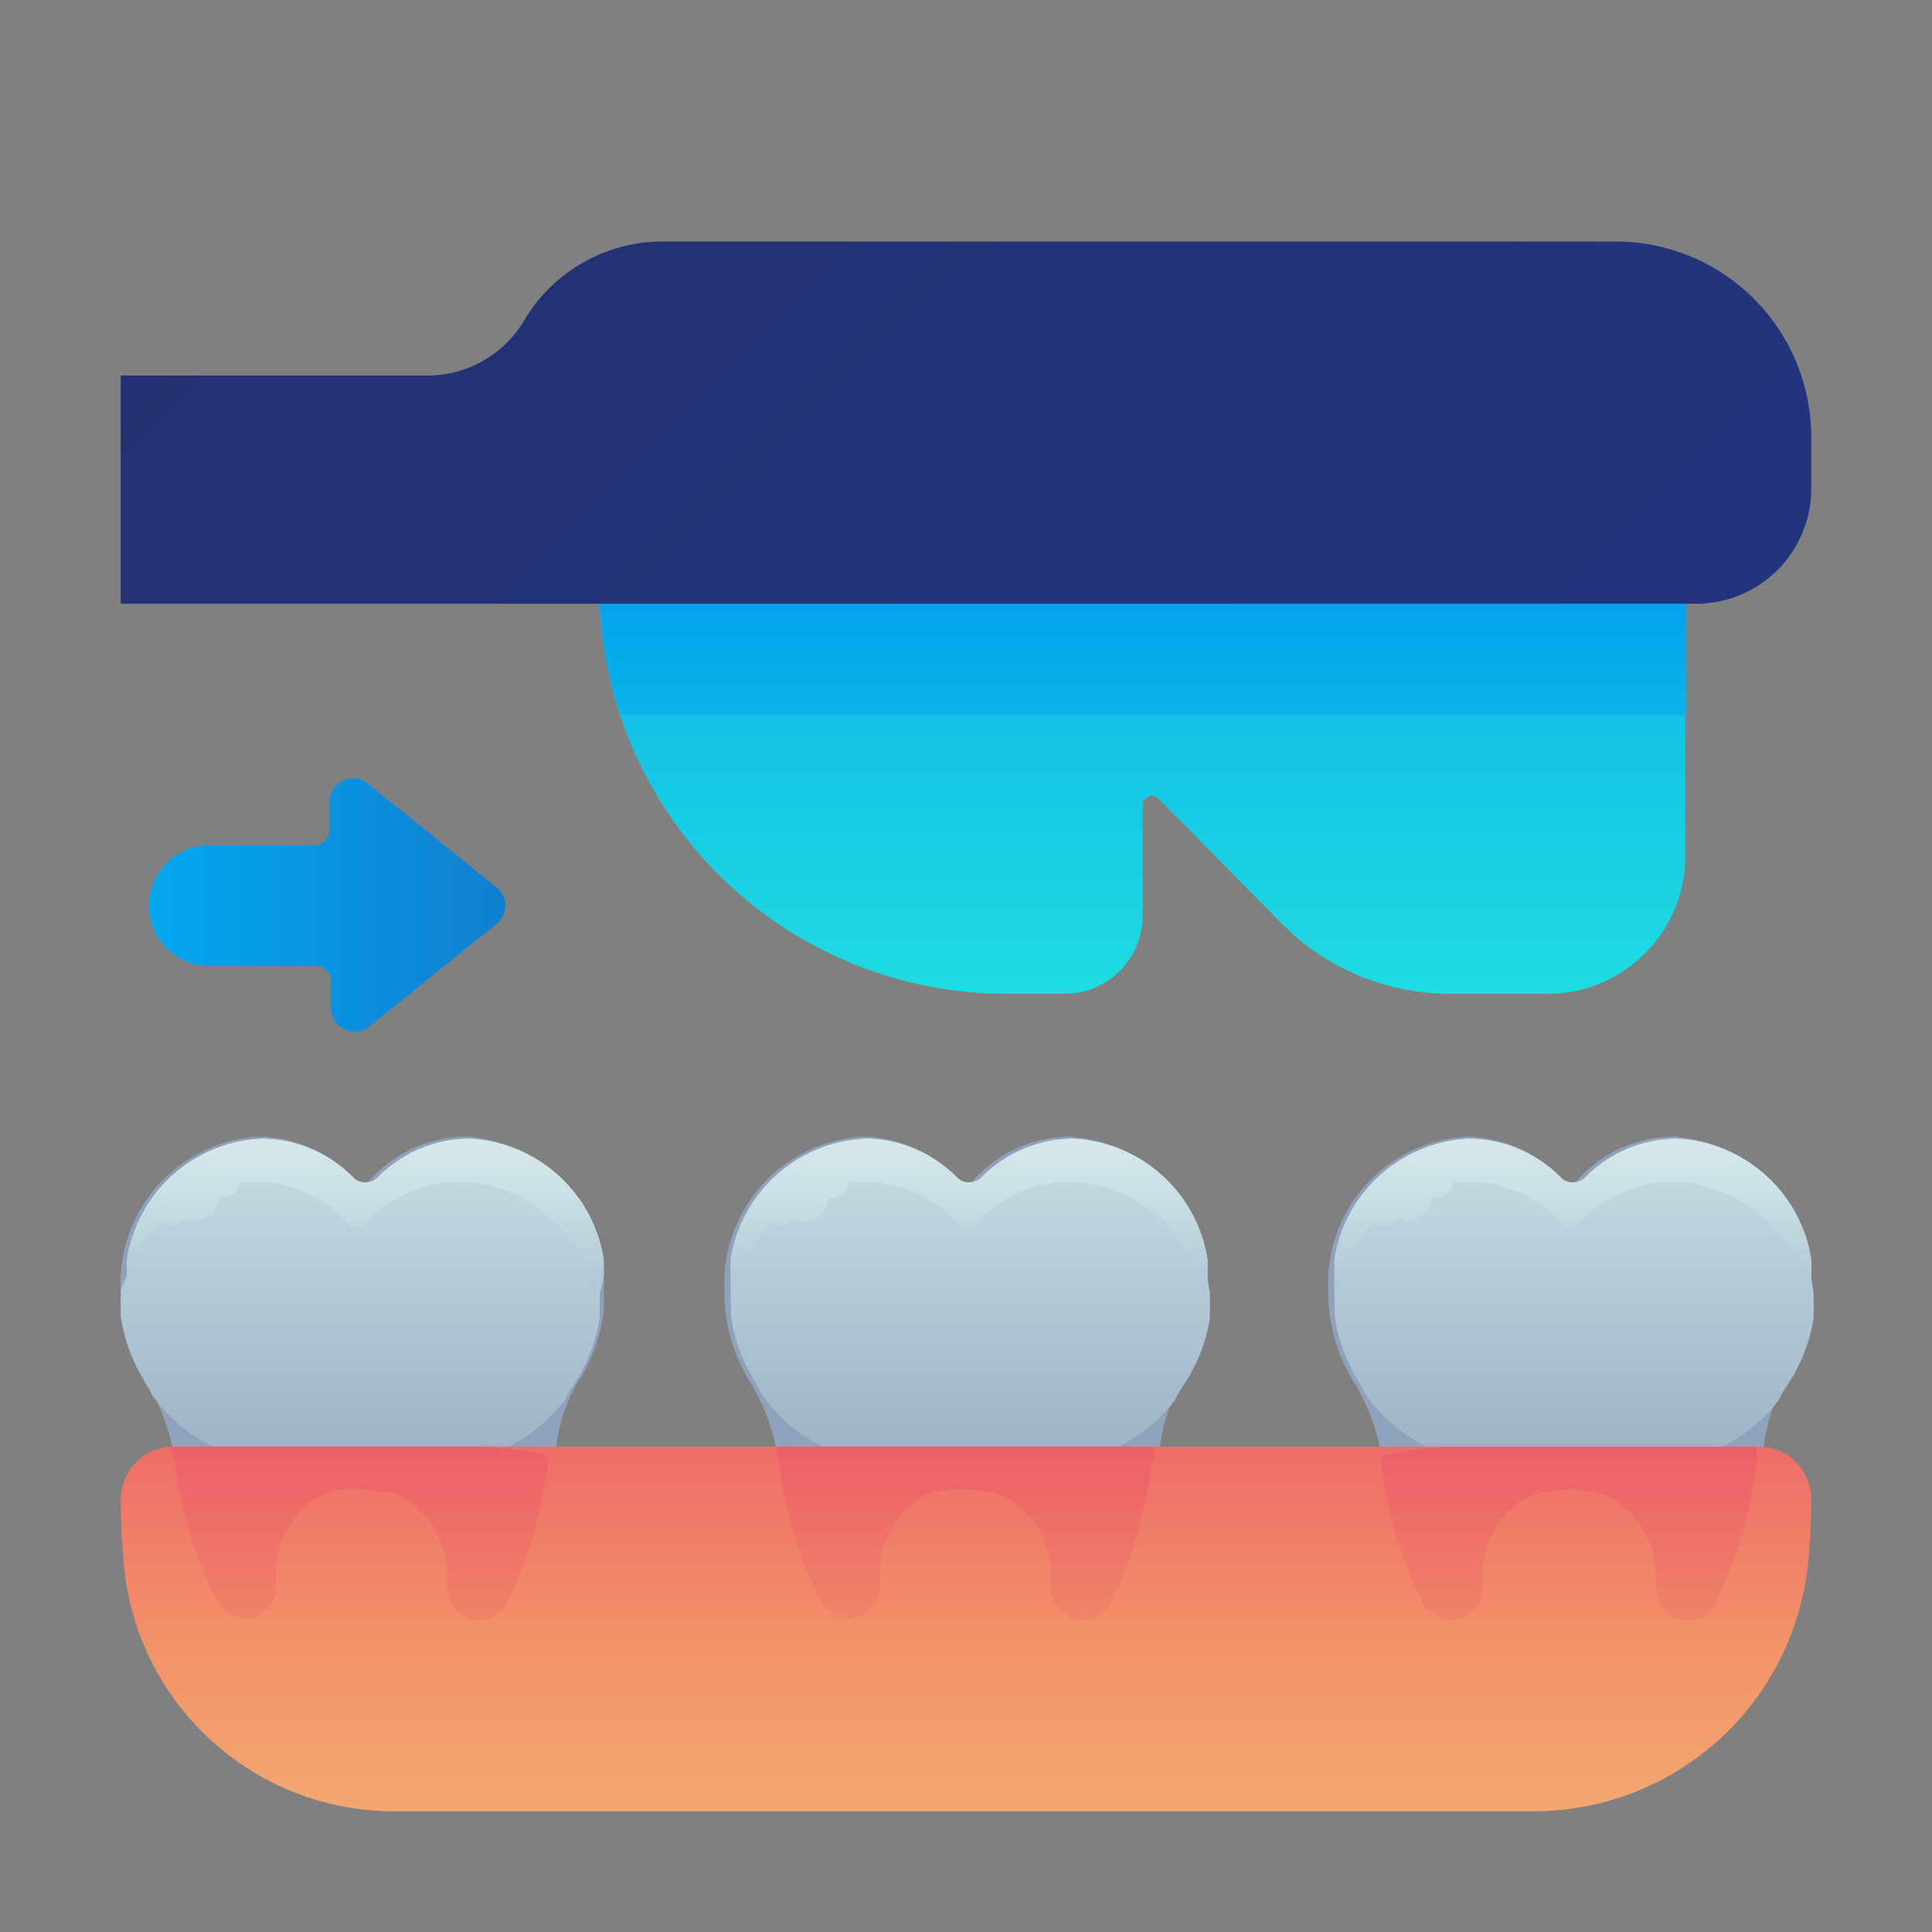 <svg xmlns="http://www.w3.org/2000/svg" xmlns:xlink="http://www.w3.org/1999/xlink" viewBox="0 0 48 48"><rect x="0" y="0" width="48" height="48" fill="#808080" stroke="none"/><defs><style>.cls-1{fill:url(#linear-gradient);}.cls-2{fill:url(#linear-gradient-2);}.cls-3{fill:url(#linear-gradient-3);}.cls-4{fill:url(#linear-gradient-4);}.cls-5{fill:url(#linear-gradient-5);}.cls-6{fill:url(#linear-gradient-6);}.cls-7{fill:url(#linear-gradient-7);}.cls-8{fill:url(#linear-gradient-8);}.cls-9{fill:url(#linear-gradient-9);}.cls-10{fill:url(#linear-gradient-10);}.cls-11{fill:url(#linear-gradient-11);}.cls-12{fill:url(#linear-gradient-12);}.cls-13{fill:url(#linear-gradient-13);}.cls-14{fill:url(#linear-gradient-14);}.cls-15{fill:url(#linear-gradient-15);}.cls-16{fill:url(#linear-gradient-16);}.cls-17{fill:url(#linear-gradient-17);}.cls-18{fill:url(#linear-gradient-18);}.cls-19{fill:url(#linear-gradient-19);}.cls-20{fill:url(#linear-gradient-20);}</style><linearGradient id="linear-gradient" x1="39" y1="48.54" x2="39" y2="35.46" gradientUnits="userSpaceOnUse"><stop offset="0" stop-color="#fff"></stop><stop offset="0.52" stop-color="#cce2e6"></stop><stop offset="1" stop-color="#8fa1bb"></stop></linearGradient><linearGradient id="linear-gradient-2" y1="48.39" y2="36.03" xlink:href="#linear-gradient"></linearGradient><linearGradient id="linear-gradient-3" y1="14.67" y2="39.3" xlink:href="#linear-gradient"></linearGradient><linearGradient id="linear-gradient-4" y1="23.21" y2="35.26" xlink:href="#linear-gradient"></linearGradient><linearGradient id="linear-gradient-5" x1="9" y1="48.54" x2="9" y2="35.46" xlink:href="#linear-gradient"></linearGradient><linearGradient id="linear-gradient-6" x1="9" y1="48.39" x2="9" y2="36.03" xlink:href="#linear-gradient"></linearGradient><linearGradient id="linear-gradient-7" x1="9" y1="14.67" x2="9" y2="39.3" xlink:href="#linear-gradient"></linearGradient><linearGradient id="linear-gradient-8" x1="9" y1="23.21" x2="9" y2="35.26" xlink:href="#linear-gradient"></linearGradient><linearGradient id="linear-gradient-9" x1="24" y1="48.54" x2="24" y2="35.46" xlink:href="#linear-gradient"></linearGradient><linearGradient id="linear-gradient-10" x1="24" y1="48.39" x2="24" y2="36.03" xlink:href="#linear-gradient"></linearGradient><linearGradient id="linear-gradient-11" x1="24" y1="14.67" x2="24" y2="39.3" xlink:href="#linear-gradient"></linearGradient><linearGradient id="linear-gradient-12" x1="24" y1="23.21" x2="24" y2="35.26" xlink:href="#linear-gradient"></linearGradient><linearGradient id="linear-gradient-13" x1="27.91" y1="15.23" x2="1.98" y2="-10.69" gradientTransform="translate(19.43 -2) rotate(45)" gradientUnits="userSpaceOnUse"><stop offset="0" stop-color="#27e9de"></stop><stop offset="0.52" stop-color="#03a4ec"></stop><stop offset="1" stop-color="#2547a8"></stop></linearGradient><linearGradient id="linear-gradient-14" x1="27.19" y1="14.51" x2="10.39" y2="-2.29" xlink:href="#linear-gradient-13"></linearGradient><linearGradient id="linear-gradient-15" x1="24" y1="50.69" x2="24" y2="30.94" gradientUnits="userSpaceOnUse"><stop offset="0" stop-color="#f3c57a"></stop><stop offset="0.49" stop-color="#f39369"></stop><stop offset="1" stop-color="#e94867"></stop></linearGradient><linearGradient id="linear-gradient-16" x1="8.97" y1="51.1" x2="8.97" y2="33.11" xlink:href="#linear-gradient-15"></linearGradient><linearGradient id="linear-gradient-17" x1="39.02" y1="51.1" x2="39.02" y2="33.11" xlink:href="#linear-gradient-15"></linearGradient><linearGradient id="linear-gradient-18" x1="24" y1="50.57" x2="24" y2="33.21" xlink:href="#linear-gradient-15"></linearGradient><linearGradient id="linear-gradient-19" x1="81.17" y1="69.08" x2="-76.78" y2="-88.87" gradientUnits="userSpaceOnUse"><stop offset="0" stop-color="#273a9b"></stop><stop offset="0.56" stop-color="#202f65"></stop><stop offset="1" stop-color="#021e2f"></stop></linearGradient><linearGradient id="linear-gradient-20" x1="11.12" y1="44.59" x2="11.12" y2="3.23" gradientTransform="translate(27.63 11.38) rotate(90)" xlink:href="#linear-gradient-13"></linearGradient></defs><title>cleaning, teeth, toothbrush, dental, dentist</title><g id="ART"><path class="cls-1" d="M41.57,28.24a3.23,3.23,0,0,0-2.39,1.09.25.25,0,0,1-.36,0,3.23,3.23,0,0,0-2.39-1.09A3.65,3.65,0,0,0,33,32.09a4.2,4.2,0,0,0,.59,2.17,5.34,5.34,0,0,1,.77,2.12,10.81,10.81,0,0,0,1,3.39.82.82,0,0,0,.66.48.79.79,0,0,0,.85-.79v-.28a2.22,2.22,0,0,1,1-1.91,2.14,2.14,0,0,1,2.23,0,2.22,2.22,0,0,1,1,1.91v.2a.83.83,0,0,0,.61.85.79.79,0,0,0,.89-.43,10.81,10.81,0,0,0,1-3.47,4.33,4.33,0,0,1,.67-1.92A4.18,4.18,0,0,0,45,32.09,3.65,3.65,0,0,0,41.57,28.24Z"></path><path class="cls-2" d="M44.31,34.41A4.14,4.14,0,0,0,45,32.53v-.1c0-.08,0-.17,0-.25a3.55,3.55,0,0,0-3.35-3,3.23,3.23,0,0,0-2.39,1.09.25.25,0,0,1-.36,0,3.23,3.23,0,0,0-2.39-1.09,3.55,3.55,0,0,0-3.35,3c0,.08,0,.16,0,.25v.1a4.16,4.16,0,0,0,.57,1.72,5.48,5.48,0,0,1,.74,1.89,3.93,3.93,0,0,0,2.74,1.13,3.87,3.87,0,0,0,1.07-.15,2.14,2.14,0,0,1,1.71,0,3.87,3.87,0,0,0,1.07.15,3.94,3.94,0,0,0,2.74-1.12A4.25,4.25,0,0,1,44.31,34.41Z"></path><path class="cls-3" d="M45,31.68s0-.09,0-.14,0-.17,0-.25a3.55,3.55,0,0,0-3.35-3,3.23,3.23,0,0,0-2.39,1.09.25.25,0,0,1-.36,0,3.23,3.23,0,0,0-2.39-1.09,3.55,3.55,0,0,0-3.35,3c0,.08,0,.16,0,.25s0,.09,0,.14,0,.28,0,.42v0c0,.11,0,.21,0,.32s0,.13,0,.2v.07a4.14,4.14,0,0,0,.54,1.54c.08.14.16.28.24.43a4,4,0,0,0,3.24,1.7,3.88,3.88,0,0,0,1.28-.22,2,2,0,0,1,1.3,0,3.88,3.88,0,0,0,1.28.22,4,4,0,0,0,3.14-1.56,3.72,3.72,0,0,1,.24-.41,4.11,4.11,0,0,0,.64-1.65v-.07c0-.08,0-.15,0-.23s0-.21,0-.32,0,0,0,0S45,31.81,45,31.68Z"></path><path class="cls-4" d="M45,31.68s0-.09,0-.14,0-.17,0-.25a3.55,3.55,0,0,0-3.35-3,3.2,3.2,0,0,0-2.25.95.46.46,0,0,1-.65,0,3.2,3.2,0,0,0-2.25-.95,3.55,3.55,0,0,0-3.35,3c0,.08,0,.16,0,.25s0,.09,0,.14,0,.28,0,.42v0c0,.11,0,.21,0,.32s0,.12,0,.18v0c0-.08,0-.17,0-.25a4,4,0,0,1,1-2,.37.37,0,0,0,.25.1.36.36,0,0,0,.3-.17.63.63,0,0,0,.89-.53h.09a.43.43,0,0,0,.43-.4l.34,0a3.23,3.23,0,0,1,2.39,1.09.25.25,0,0,0,.36,0,3.23,3.23,0,0,1,2.39-1.09,3.55,3.55,0,0,1,3.35,3c0,.08,0,.16,0,.25v0c0-.06,0-.11,0-.17s0-.21,0-.32,0,0,0,0S45,31.81,45,31.68Z"></path><path class="cls-5" d="M11.57,28.24a3.23,3.23,0,0,0-2.39,1.09.25.25,0,0,1-.36,0,3.23,3.23,0,0,0-2.39-1.09A3.65,3.65,0,0,0,3,32.09a4.2,4.2,0,0,0,.59,2.17,5.34,5.34,0,0,1,.77,2.12,10.81,10.81,0,0,0,1,3.39.82.82,0,0,0,.66.48.79.79,0,0,0,.85-.79v-.28a2.22,2.22,0,0,1,1-1.91,2.14,2.14,0,0,1,2.23,0,2.22,2.22,0,0,1,1,1.91v.2a.83.83,0,0,0,.61.85.79.79,0,0,0,.89-.43,10.81,10.81,0,0,0,1-3.47,4.33,4.33,0,0,1,.67-1.92A4.18,4.18,0,0,0,15,32.09,3.65,3.65,0,0,0,11.57,28.24Z"></path><path class="cls-6" d="M14.31,34.41A4.14,4.14,0,0,0,15,32.53v-.1c0-.08,0-.17,0-.25a3.55,3.55,0,0,0-3.35-3,3.23,3.23,0,0,0-2.39,1.09.25.25,0,0,1-.36,0,3.23,3.23,0,0,0-2.39-1.09,3.55,3.55,0,0,0-3.35,3c0,.08,0,.16,0,.25v.1a4.16,4.16,0,0,0,.57,1.72,5.48,5.48,0,0,1,.74,1.89,3.93,3.93,0,0,0,2.74,1.13,3.87,3.87,0,0,0,1.07-.15,2.14,2.14,0,0,1,1.71,0,3.87,3.87,0,0,0,1.07.15,3.94,3.94,0,0,0,2.74-1.12A4.25,4.25,0,0,1,14.31,34.41Z"></path><path class="cls-7" d="M15,31.68s0-.09,0-.14,0-.17,0-.25a3.55,3.55,0,0,0-3.35-3,3.23,3.23,0,0,0-2.39,1.09.25.25,0,0,1-.36,0,3.23,3.23,0,0,0-2.39-1.09,3.55,3.55,0,0,0-3.35,3c0,.08,0,.16,0,.25s0,.09,0,.14S3,32,3,32.1v0c0,.11,0,.21,0,.32s0,.13,0,.2v.07a4.14,4.14,0,0,0,.54,1.54c.08.14.16.28.24.43a4,4,0,0,0,3.24,1.7,3.88,3.88,0,0,0,1.28-.22,2,2,0,0,1,1.3,0,3.88,3.88,0,0,0,1.28.22,4,4,0,0,0,3.14-1.56,3.72,3.72,0,0,1,.24-.41,4.11,4.11,0,0,0,.64-1.65v-.07c0-.08,0-.15,0-.23s0-.21,0-.32,0,0,0,0S15,31.81,15,31.68Z"></path><path class="cls-8" d="M15,31.68s0-.09,0-.14,0-.17,0-.25a3.55,3.55,0,0,0-3.35-3,3.2,3.2,0,0,0-2.25.95.46.46,0,0,1-.65,0,3.2,3.2,0,0,0-2.25-.95,3.55,3.55,0,0,0-3.35,3c0,.08,0,.16,0,.25s0,.09,0,.14S3,32,3,32.1v0c0,.11,0,.21,0,.32s0,.12,0,.18v0c0-.08,0-.17,0-.25a4,4,0,0,1,1-2,.37.37,0,0,0,.25.1.36.36,0,0,0,.3-.17.63.63,0,0,0,.89-.53h.09a.43.43,0,0,0,.43-.4l.34,0a3.23,3.23,0,0,1,2.39,1.09.25.25,0,0,0,.36,0,3.23,3.23,0,0,1,2.39-1.09,3.55,3.55,0,0,1,3.35,3c0,.08,0,.16,0,.25v0c0-.06,0-.11,0-.17s0-.21,0-.32,0,0,0,0S15,31.81,15,31.68Z"></path><path class="cls-9" d="M26.57,28.24a3.23,3.23,0,0,0-2.39,1.09.25.25,0,0,1-.36,0,3.23,3.23,0,0,0-2.39-1.09A3.65,3.65,0,0,0,18,32.09a4.2,4.2,0,0,0,.59,2.17,5.34,5.34,0,0,1,.77,2.12,10.81,10.81,0,0,0,1,3.39.82.82,0,0,0,.66.48.79.79,0,0,0,.85-.79v-.28a2.22,2.22,0,0,1,1-1.91,2.14,2.14,0,0,1,2.23,0,2.22,2.22,0,0,1,1,1.91v.2a.83.83,0,0,0,.61.85.79.79,0,0,0,.89-.43,10.81,10.81,0,0,0,1-3.47,4.33,4.33,0,0,1,.67-1.92A4.18,4.18,0,0,0,30,32.09,3.65,3.65,0,0,0,26.57,28.24Z"></path><path class="cls-10" d="M29.31,34.41A4.14,4.14,0,0,0,30,32.53v-.1c0-.08,0-.17,0-.25a3.55,3.55,0,0,0-3.35-3,3.23,3.23,0,0,0-2.39,1.09.25.25,0,0,1-.36,0,3.23,3.23,0,0,0-2.39-1.09,3.55,3.55,0,0,0-3.35,3c0,.08,0,.16,0,.25v.1a4.16,4.16,0,0,0,.57,1.72,5.48,5.48,0,0,1,.74,1.89,3.93,3.93,0,0,0,2.74,1.13,3.87,3.87,0,0,0,1.07-.15,2.14,2.14,0,0,1,1.71,0,3.87,3.87,0,0,0,1.07.15,3.94,3.94,0,0,0,2.74-1.12A4.25,4.25,0,0,1,29.31,34.41Z"></path><path class="cls-11" d="M30,31.68s0-.09,0-.14,0-.17,0-.25a3.55,3.55,0,0,0-3.35-3,3.23,3.23,0,0,0-2.39,1.09.25.25,0,0,1-.36,0,3.23,3.23,0,0,0-2.39-1.09,3.55,3.55,0,0,0-3.35,3c0,.08,0,.16,0,.25s0,.09,0,.14,0,.28,0,.42v0c0,.11,0,.21,0,.32s0,.13,0,.2v.07a4.14,4.14,0,0,0,.54,1.54c.08.14.16.28.24.43a4,4,0,0,0,3.24,1.7,3.88,3.88,0,0,0,1.28-.22,2,2,0,0,1,1.3,0,3.88,3.88,0,0,0,1.28.22,4,4,0,0,0,3.14-1.56,3.72,3.72,0,0,1,.24-.41,4.11,4.11,0,0,0,.64-1.65v-.07c0-.08,0-.15,0-.23s0-.21,0-.32,0,0,0,0S30,31.81,30,31.68Z"></path><path class="cls-12" d="M30,31.68s0-.09,0-.14,0-.17,0-.25a3.55,3.55,0,0,0-3.35-3,3.2,3.2,0,0,0-2.25.95.46.46,0,0,1-.65,0,3.2,3.2,0,0,0-2.25-.95,3.55,3.55,0,0,0-3.35,3c0,.08,0,.16,0,.25s0,.09,0,.14,0,.28,0,.42v0c0,.11,0,.21,0,.32s0,.12,0,.18v0c0-.08,0-.17,0-.25a4,4,0,0,1,1-2,.37.37,0,0,0,.25.1.36.36,0,0,0,.3-.17.63.63,0,0,0,.89-.53h.09a.43.43,0,0,0,.43-.4l.34,0a3.23,3.23,0,0,1,2.39,1.09.25.25,0,0,0,.36,0,3.23,3.23,0,0,1,2.39-1.09,3.55,3.55,0,0,1,3.35,3c0,.08,0,.16,0,.25v0c0-.06,0-.11,0-.17s0-.21,0-.32,0,0,0,0S30,31.81,30,31.68Z"></path><path class="cls-13" d="M14.89,8.69v5.89A10.11,10.11,0,0,0,25,24.69h1.45a1.94,1.94,0,0,0,1.94-1.94V20a.23.23,0,0,1,.39-.16l3.07,3.11A5.85,5.85,0,0,0,36,24.69h2.45a3.42,3.42,0,0,0,3.42-3.42V8.69Z"></path><path class="cls-14" d="M41.89,10.92h-27v3.65a10.09,10.09,0,0,0,.53,3.2H41.89Z"></path><path class="cls-15" d="M44.93,38.74Q45,38,45,37.27a1.31,1.31,0,0,0-1.3-1.33H4.31A1.32,1.32,0,0,0,3,37.27a16.69,16.69,0,0,0,.11,1.9A6.74,6.74,0,0,0,9.86,45H38.12A6.85,6.85,0,0,0,44.93,38.74Z"></path><path class="cls-16" d="M8.49,37A2.14,2.14,0,0,1,9,37H9a2.14,2.14,0,0,1,.51.07l.15,0a2.13,2.13,0,0,1,.45.2,2.22,2.22,0,0,1,1,1.91v.2a.83.83,0,0,0,.61.85.79.79,0,0,0,.89-.43,10.81,10.81,0,0,0,1-3.47c0-.05,0-.1,0-.15a7.18,7.18,0,0,0-1.75-.24H4.28v0c0,.13.06.26.07.39a10.81,10.81,0,0,0,1,3.39.83.83,0,0,0,.66.48.79.79,0,0,0,.85-.79v-.28a2.22,2.22,0,0,1,1-1.91,2.13,2.13,0,0,1,.45-.19Z"></path><path class="cls-17" d="M41.14,39.18v.2a.83.83,0,0,0,.61.85.79.79,0,0,0,.89-.43,10.81,10.81,0,0,0,1-3.47c0-.07,0-.15,0-.22s0-.11,0-.16H36.08a7.18,7.18,0,0,0-1.76.24c0,.06,0,.13,0,.19a10.81,10.81,0,0,0,1,3.39.83.83,0,0,0,.66.48.79.79,0,0,0,.85-.79v-.28a2.22,2.22,0,0,1,1-1.91,2.13,2.13,0,0,1,.45-.19l.15,0A2.14,2.14,0,0,1,39,37h0a2.14,2.14,0,0,1,.51.07l.15,0a2.13,2.13,0,0,1,.45.2A2.22,2.22,0,0,1,41.14,39.18Z"></path><path class="cls-18" d="M28.68,36.11c0-.06,0-.11,0-.17H19.28v0c0,.13.06.26.07.39a10.81,10.81,0,0,0,1,3.39.83.83,0,0,0,.66.48.79.79,0,0,0,.85-.79v-.28a2.22,2.22,0,0,1,1-1.91,2.13,2.13,0,0,1,.45-.19l.15,0A2.14,2.14,0,0,1,24,37h0a2.14,2.14,0,0,1,.51.07l.15,0a2.13,2.13,0,0,1,.45.2,2.22,2.22,0,0,1,1,1.91v.2a.83.83,0,0,0,.61.85.79.79,0,0,0,.89-.43,10.81,10.81,0,0,0,1-3.47C28.65,36.26,28.67,36.18,28.68,36.11Z"></path><path class="cls-19" d="M40.14,6H16.49A4,4,0,0,0,13,8a2.8,2.8,0,0,1-2.45,1.33H3V15H42.14A2.86,2.86,0,0,0,45,12.14V10.86A4.86,4.86,0,0,0,40.14,6Z"></path><path class="cls-20" d="M9.18,25.5l3.16-2.55a.58.58,0,0,0,0-.9L9.18,19.5a.59.59,0,0,0-1,.46v.68a.36.36,0,0,1-.36.36H5.2a1.5,1.5,0,0,0-1.5,1.5h0A1.5,1.5,0,0,0,5.2,24H7.86a.36.36,0,0,1,.36.36V25A.59.59,0,0,0,9.18,25.5Z"></path></g></svg>